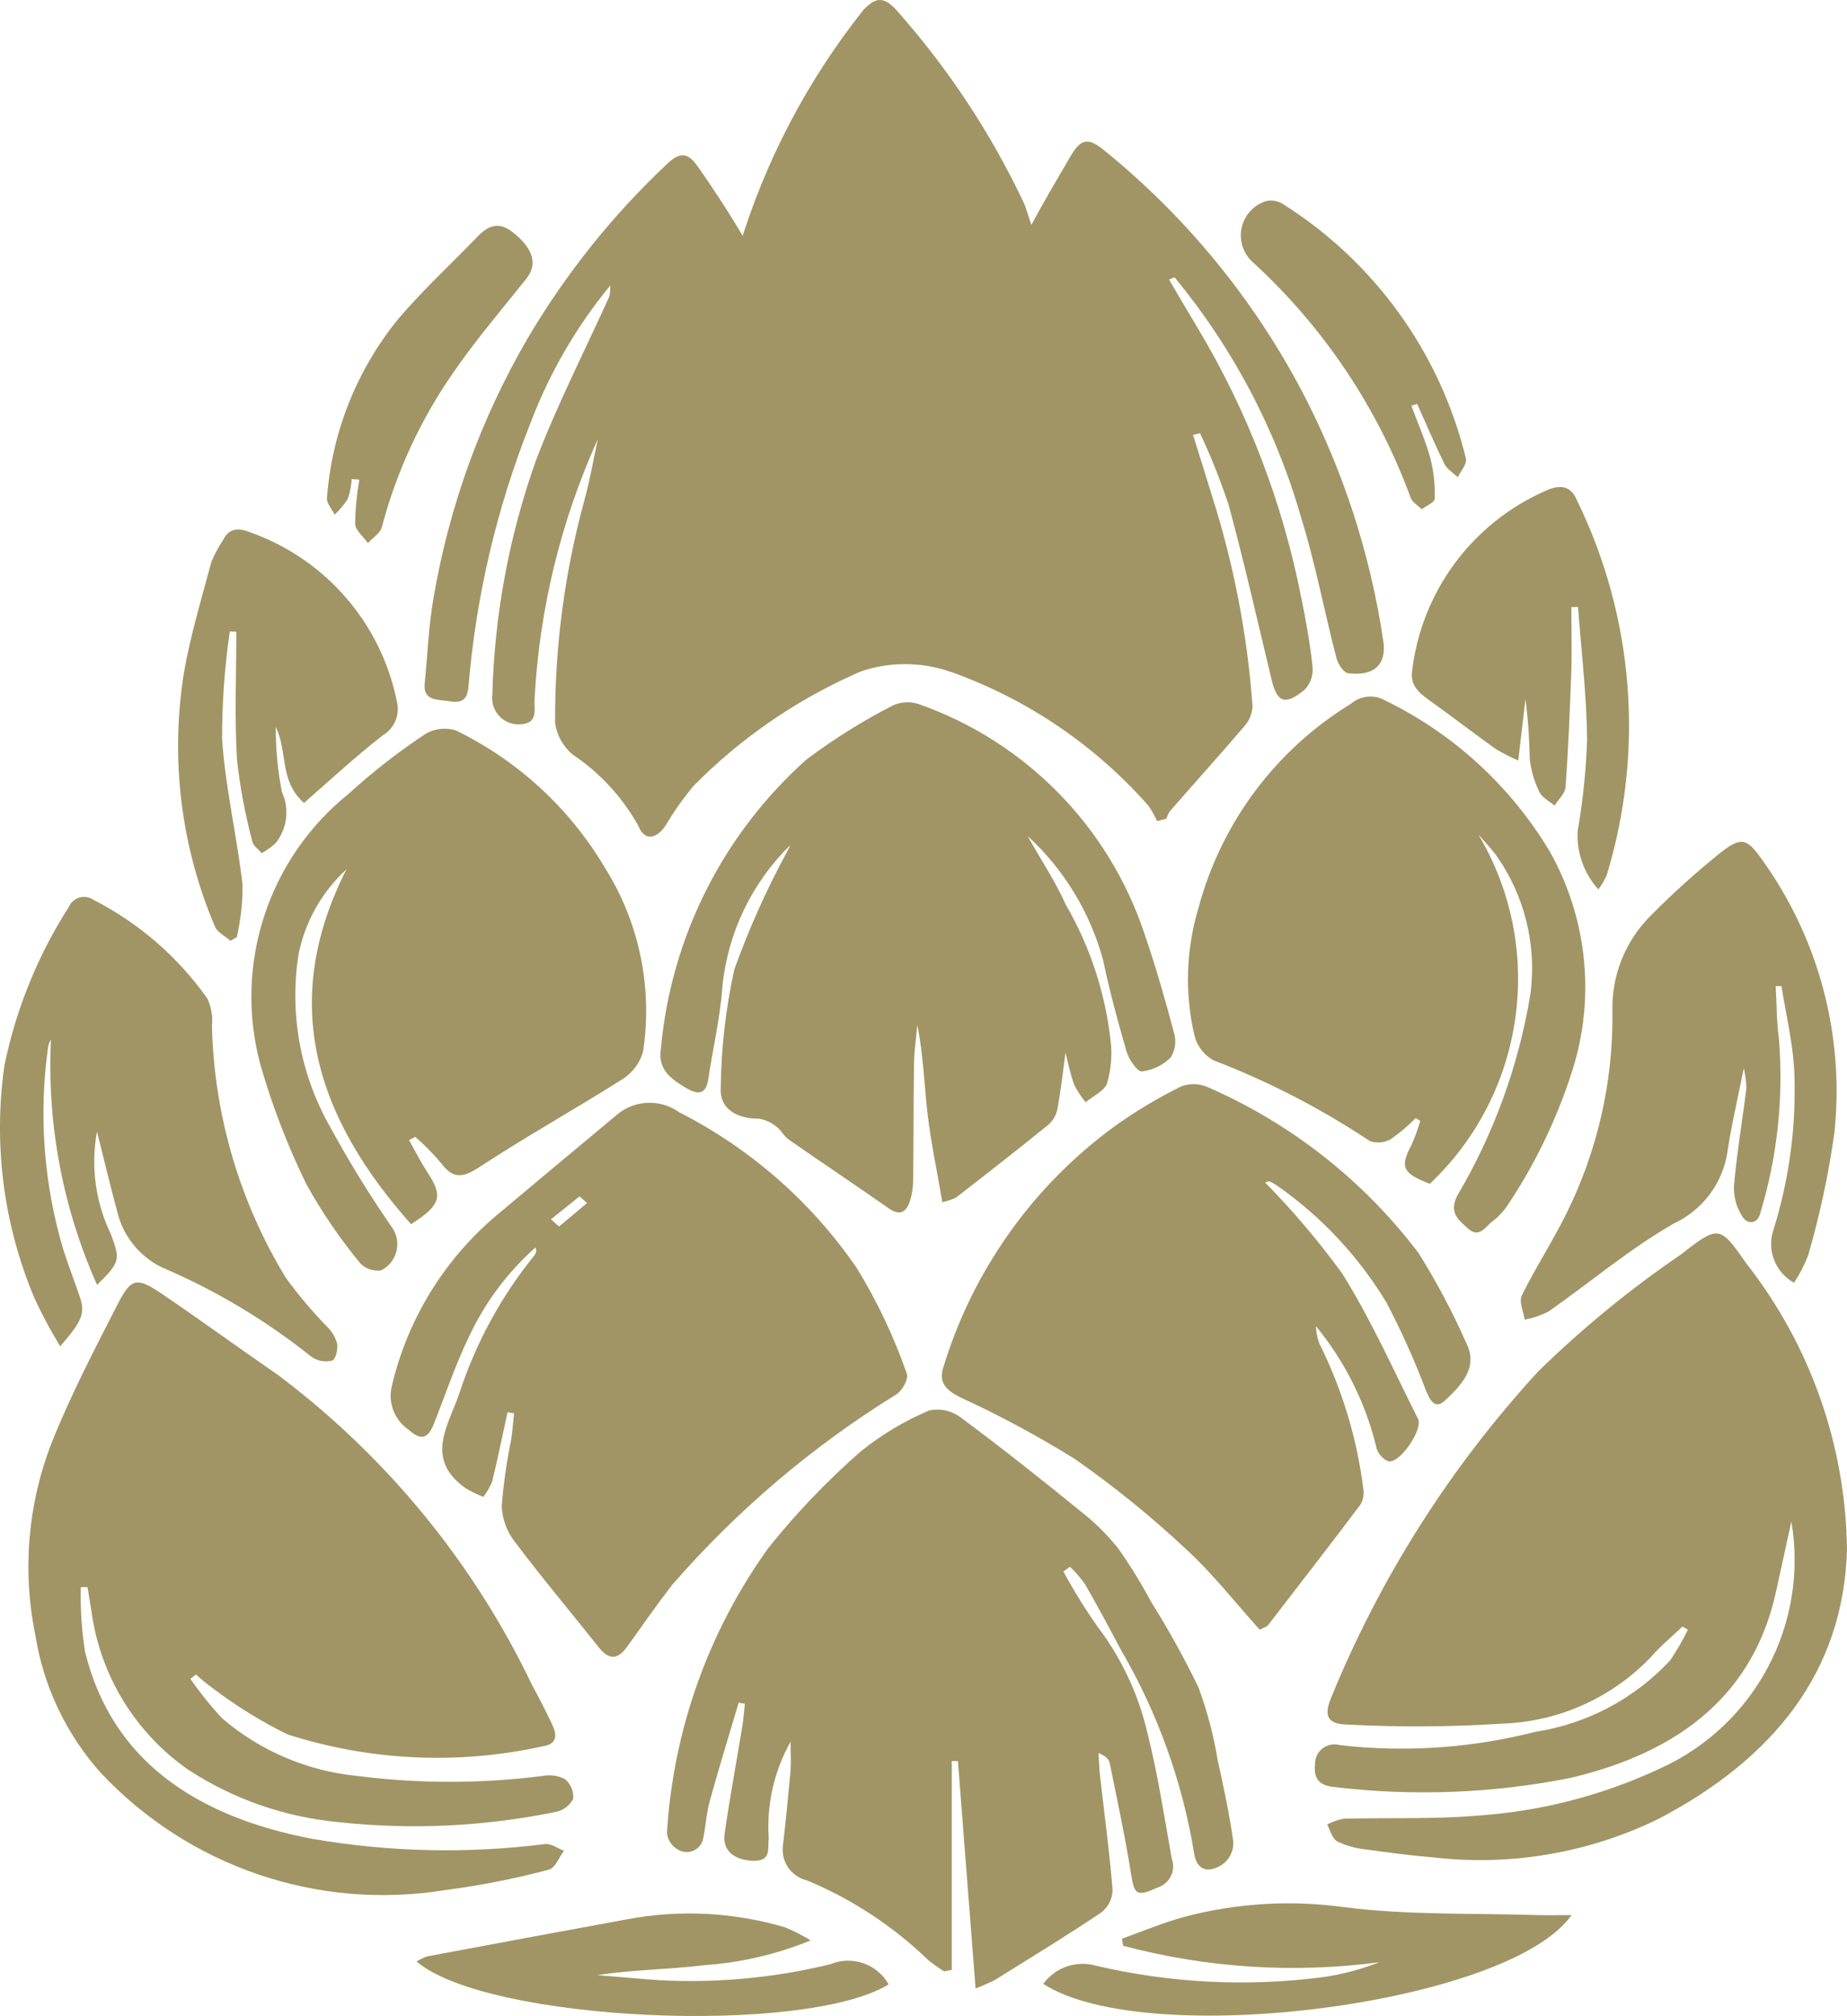 <svg xmlns="http://www.w3.org/2000/svg" id="a" width="36.051" height="39.324" viewBox="0 0 36.051 39.324"><defs><style>.x{fill:#a19565;}</style></defs><g id="b"><path id="c" class="x" d="M15.427,16.483c-.75,.734-1.219,1.707-1.326,2.751-.041,.609-.187,1.213-.277,1.82-.039,.264-.171,.322-.419,.176-.309-.182-.568-.366-.506-.767,.195-2.171,1.208-4.187,2.833-5.64,.535-.404,1.104-.76,1.7-1.065,.158-.07,.336-.079,.5-.024,2.09,.734,3.72,2.396,4.413,4.5,.217,.63,.4,1.271,.57,1.912,.05,.165,.025,.343-.069,.487-.152,.149-.35,.243-.562,.266-.083,.008-.25-.234-.293-.382-.174-.594-.335-1.191-.461-1.794-.254-.928-.764-1.766-1.473-2.417,.273,.486,.55,.9,.744,1.337,.492,.847,.795,1.791,.888,2.766,.015,.246-.013,.492-.082,.728-.055,.145-.272,.243-.416,.363-.087-.104-.163-.218-.224-.34-.077-.208-.118-.426-.17-.625-.047,.347-.088,.716-.154,1.082-.021,.123-.083,.234-.175,.318-.594,.483-1.2,.954-1.807,1.425-.085,.04-.175,.07-.268,.089-.1-.593-.222-1.155-.288-1.722s-.082-1.153-.2-1.734c-.022,.249-.06,.5-.064,.747-.012,.763-.007,1.526-.018,2.289-.001,.148-.026,.296-.075,.436-.069,.188-.2,.252-.408,.1-.644-.45-1.3-.887-1.945-1.336-.094-.065-.142-.18-.235-.247-.098-.085-.218-.14-.346-.16-.461,0-.774-.212-.746-.608,.009-.774,.098-1.544,.264-2.3,.281-.783,.621-1.543,1.017-2.275,.027-.044,.053-.097,.078-.156Z"></path><path id="d" class="x" d="M24.692,23.064c.545,.554,1.048,1.148,1.506,1.777,.569,.909,1,1.883,1.48,2.835,.1,.2-.327,.83-.553,.831-.087,0-.229-.147-.253-.245-.208-.878-.614-1.697-1.187-2.394,.004,.113,.026,.225,.064,.332,.444,.889,.735,1.847,.86,2.833,.021,.109,.001,.223-.057,.318-.591,.788-1.2,1.568-1.8,2.348-.028,.036-.09,.05-.164,.09-.481-.532-.914-1.091-1.439-1.571-.683-.641-1.413-1.232-2.182-1.767-.72-.446-1.467-.847-2.236-1.2-.266-.135-.408-.287-.324-.562,.575-1.901,1.755-3.562,3.362-4.729,.405-.289,.833-.544,1.279-.765,.16-.064,.34-.064,.5,0,1.637,.707,3.063,1.826,4.14,3.247,.353,.563,.665,1.151,.933,1.759,.239,.473-.1,.82-.416,1.118-.214,.2-.307-.048-.377-.208-.22-.581-.476-1.149-.764-1.7-.539-.892-1.257-1.663-2.108-2.264-.053-.038-.11-.072-.169-.1-.015-.012-.049,.006-.095,.017Z"></path><g id="e"><path id="f" class="x" d="M34.965,29.68c-.106,.485-.2,.913-.294,1.342-.427,2-1.85,3.15-4.026,3.66-1.507,.299-3.052,.359-4.578,.179-.326-.027-.427-.169-.4-.442-.007-.21,.157-.386,.367-.393,.04-.001,.08,.004,.118,.015,1.278,.146,2.571,.058,3.817-.26,1.008-.155,1.934-.646,2.629-1.392,.13-.192,.246-.392,.348-.6l-.108-.061c-.206,.2-.43,.382-.614,.594-.761,.797-1.804,1.264-2.906,1.3-1.001,.064-2.005,.07-3.006,.019-.394-.007-.473-.161-.343-.494,.96-2.359,2.335-4.526,4.059-6.4,.86-.84,1.791-1.602,2.784-2.279,.736-.573,.757-.565,1.273,.176,1.252,1.596,1.943,3.56,1.966,5.588-.072,2.378-1.428,4.064-3.664,5.24-1.366,.671-2.896,.934-4.407,.759-.445-.037-.888-.094-1.329-.157-.192-.019-.379-.072-.552-.156-.1-.058-.132-.215-.195-.328,.101-.054,.209-.093,.321-.114,.865-.023,1.736,.013,2.595-.059,1.244-.081,2.462-.395,3.59-.924,1.846-.838,2.895-2.815,2.555-4.813Z"></path><path id="g" class="x" d="M15.431,33.974c-.323,.575-.471,1.232-.426,1.89-.026,.194,.064,.454-.33,.432-.36-.02-.578-.212-.532-.525,.1-.695,.229-1.386,.343-2.08,.025-.152,.036-.3,.053-.457l-.121-.022c-.189,.639-.387,1.277-.564,1.919-.066,.238-.079,.486-.128,.728-.033,.178-.205,.295-.383,.262-.031-.006-.06-.016-.088-.03-.133-.064-.223-.192-.237-.339,.122-2.004,.809-3.932,1.982-5.561,.543-.678,1.146-1.307,1.8-1.879,.406-.328,.857-.597,1.338-.8,.206-.043,.421,.001,.594,.122,.808,.6,1.6,1.226,2.374,1.857,.268,.209,.51,.449,.721,.715,.232,.328,.444,.671,.633,1.026,.341,.543,.652,1.104,.932,1.681,.17,.46,.296,.936,.375,1.42,.118,.529,.232,1.061,.306,1.6,.006,.166-.069,.325-.2,.426-.3,.205-.524,.112-.568-.223-.229-1.386-.709-2.719-1.415-3.934-.233-.436-.465-.873-.711-1.3-.087-.122-.185-.236-.294-.34l-.129,.092c.201,.371,.423,.73,.666,1.075,.471,.619,.804,1.331,.978,2.089,.2,.8,.326,1.62,.47,2.433,.085,.224-.027,.474-.251,.559l-.006,.002c-.423,.188-.47,.159-.535-.25-.115-.727-.272-1.449-.418-2.172-.015-.074-.082-.139-.218-.195,.009,.148,.012,.3,.029,.444,.084,.743,.186,1.484,.245,2.228-.003,.174-.087,.337-.226,.442-.675,.454-1.376,.879-2.07,1.312-.123,.062-.249,.117-.378,.166l-.345-4.435h-.119v4.072l-.149,.03c-.108-.066-.212-.139-.31-.219-.685-.662-1.487-1.189-2.366-1.555-.313-.073-.518-.374-.47-.692,.057-.475,.1-.952,.146-1.429,.014-.165,.002-.321,.002-.585Z"></path><path id="h" class="x" d="M3.716,32.747c.188,.273,.397,.532,.623,.774,.741,.633,1.658,1.024,2.627,1.12,1.206,.154,2.426,.154,3.632,0,.145-.027,.294-.006,.426,.06,.114,.093,.176,.237,.165,.384-.068,.134-.193,.229-.34,.258-1.394,.286-2.825,.354-4.24,.2-1.042-.097-2.046-.445-2.924-1.015-1.041-.72-1.731-1.845-1.9-3.1-.026-.157-.052-.313-.077-.469h-.131c-.011,.418,.017,.837,.081,1.25,.514,2.118,2.155,3.227,4.444,3.661,1.5,.258,3.031,.291,4.541,.1,.114-.012,.244,.085,.366,.132-.1,.128-.171,.338-.3,.369-.67,.178-1.351,.311-2.039,.4-2.474,.396-4.984-.46-6.7-2.286-.677-.755-1.121-1.689-1.28-2.69-.258-1.256-.147-2.559,.319-3.753,.367-.923,.835-1.817,1.292-2.71,.26-.508,.374-.523,.859-.194,.762,.517,1.5,1.056,2.261,1.579,2.118,1.588,3.822,3.665,4.965,6.053,.139,.254,.271,.511,.393,.771,.088,.188,.114,.382-.192,.424-1.652,.364-3.37,.282-4.98-.235-.513-.253-1-.554-1.456-.9-.114-.083-.223-.172-.326-.268l-.109,.085Z"></path><path id="i" class="x" d="M22.818,5.453c.188,.318,.373,.638,.565,.955,.97,1.619,1.651,3.394,2.015,5.246,.092,.448,.174,.9,.221,1.351,.017,.166-.04,.331-.156,.451-.382,.31-.535,.25-.642-.194-.275-1.14-.533-2.284-.841-3.418-.158-.475-.344-.941-.558-1.394l-.136,.034c.121,.387,.245,.773,.362,1.161,.43,1.341,.699,2.729,.8,4.134-.008,.147-.067,.287-.167,.395-.475,.557-.967,1.1-1.45,1.654-.028,.044-.05,.092-.063,.142l-.182,.046c-.049-.104-.106-.205-.171-.3-1.084-1.229-2.473-2.15-4.027-2.67-.4-.156-.576-.325-.546-.739,.193-2.772,.973-5.471,2.288-7.918,.243-.455,.508-.9,.77-1.349,.193-.33,.34-.361,.634-.122,1.6,1.292,2.921,2.897,3.88,4.716,.798,1.523,1.334,3.169,1.586,4.87,.07,.452-.176,.692-.683,.629-.093-.012-.2-.18-.23-.29-.236-.91-.409-1.835-.687-2.735-.492-1.72-1.335-3.321-2.475-4.7l-.107,.045Z"></path><path id="j" class="x" d="M11.667,8.57c-.722,1.599-1.141,3.319-1.233,5.072-.014,.177,.087,.47-.279,.487-.284,.019-.529-.195-.548-.479-.002-.032-.001-.064,.003-.096,.04-1.559,.327-3.103,.851-4.572,.413-1.087,.952-2.136,1.433-3.2,.014-.07,.019-.141,.016-.212-.667,.811-1.196,1.726-1.566,2.709-.65,1.636-1.054,3.36-1.2,5.114-.018,.2-.082,.334-.355,.288-.24-.04-.537,0-.5-.35,.059-.564,.075-1.133,.177-1.69,.304-1.774,.923-3.479,1.829-5.034,.745-1.265,1.668-2.418,2.739-3.422,.254-.237,.406-.191,.579,.054,1.112,1.575,2,3.297,2.638,5.117,.471,1.305,.8,2.656,.983,4.031,.071,.307-.113,.616-.417,.7l-.154,.072c-1.169,.525-2.23,1.262-3.129,2.174-.202,.244-.384,.503-.546,.775-.188,.274-.415,.291-.529,0-.31-.556-.747-1.031-1.276-1.386-.189-.154-.313-.374-.348-.615-.009-1.468,.183-2.931,.571-4.347,.107-.393,.177-.793,.262-1.19Z"></path><path id="k" class="x" d="M9.907,27.546c-.1,.451-.19,.9-.3,1.353-.044,.107-.102,.208-.173,.3-.118-.047-.233-.102-.342-.167-.835-.585-.317-1.26-.116-1.884,.321-.972,.817-1.878,1.464-2.672,.027-.043,.032-.097,.013-.144-.548,.486-.991,1.08-1.3,1.744-.267,.551-.46,1.13-.685,1.7-.116,.293-.254,.328-.493,.112-.277-.189-.408-.53-.326-.856,.301-1.281,1.002-2.432,2-3.289,.785-.659,1.572-1.316,2.36-1.971,.346-.317,.866-.349,1.248-.076,1.388,.706,2.577,1.747,3.46,3.029,.401,.651,.73,1.344,.981,2.066,.043,.1-.078,.323-.2,.407-1.637,1.01-3.113,2.263-4.376,3.714-.306,.395-.587,.8-.88,1.208-.192,.264-.358,.261-.56,.007-.543-.684-1.109-1.354-1.631-2.05-.158-.2-.248-.445-.258-.7,.035-.44,.098-.878,.187-1.31,.025-.167,.036-.336,.054-.5l-.127-.021Zm1.551-4.079l-.146-.131-.558,.448,.159,.141,.545-.458Z"></path><path id="l" class="x" d="M28.857,16.28c1.317,2.212,.923,5.042-.948,6.811-.531-.2-.588-.327-.362-.751,.07-.154,.128-.314,.175-.477l-.091-.052c-.149,.151-.311,.288-.485,.41-.124,.069-.27,.083-.405,.039-.96-.638-1.987-1.168-3.063-1.58-.184-.107-.316-.284-.367-.491-.189-.821-.16-1.677,.083-2.483,.444-1.658,1.508-3.081,2.972-3.977,.192-.165,.469-.189,.686-.058,1.329,.65,2.441,1.673,3.2,2.943,.706,1.257,.879,2.745,.48,4.13-.29,.961-.718,1.875-1.271,2.713-.088,.143-.202,.269-.335,.371-.128,.094-.252,.338-.474,.135-.181-.166-.37-.3-.215-.628,.719-1.213,1.205-2.55,1.434-3.942,.129-.968-.118-1.95-.691-2.741-.101-.129-.216-.248-.323-.372Z"></path><path id="m" class="x" d="M7.984,22.239c.119,.211,.227,.427,.36,.63,.307,.467,.264,.637-.321,1.01-1.85-2.079-2.586-4.312-1.261-6.921-.478,.438-.805,1.016-.934,1.652-.183,1.162,.034,2.352,.617,3.374,.363,.666,.761,1.313,1.192,1.938,.192,.249,.145,.607-.104,.799-.03,.023-.062,.043-.096,.06-.147,.02-.294-.029-.4-.133-.398-.48-.75-.996-1.053-1.541-.368-.75-.669-1.53-.9-2.333-.529-1.948,.146-4.025,1.72-5.289,.469-.428,.971-.819,1.5-1.169,.179-.107,.395-.131,.594-.068,1.21,.588,2.22,1.518,2.907,2.675,.674,1.071,.939,2.349,.745,3.6-.063,.211-.199,.394-.382,.516-.926,.587-1.893,1.125-2.808,1.725-.345,.226-.527,.226-.756-.083-.154-.181-.321-.35-.5-.506l-.12,.064Z"></path><path id="n" class="x" d="M35.019,25.023c-.359-.197-.531-.619-.411-1.011,.324-1.026,.463-2.102,.411-3.177-.035-.534-.162-1.064-.247-1.6h-.113c.02,.341,.016,.685,.063,1.024,.094,1.146-.029,2.299-.362,3.4-.053,.222-.249,.23-.349,.075-.118-.179-.176-.392-.166-.606,.055-.635,.164-1.265,.242-1.9-.003-.131-.02-.262-.051-.39-.119,.6-.242,1.112-.318,1.628-.091,.613-.485,1.139-1.047,1.4-.871,.5-1.631,1.147-2.449,1.719-.146,.073-.302,.126-.463,.157-.022-.16-.116-.347-.054-.475,.266-.54,.6-1.053,.868-1.593,.604-1.216,.912-2.557,.9-3.914-.028-.723,.253-1.423,.773-1.926,.416-.418,.854-.813,1.313-1.183,.428-.34,.533-.306,.833,.116,1.11,1.542,1.613,3.439,1.413,5.329-.113,.806-.284,1.603-.51,2.385-.071,.187-.162,.365-.272,.532l-.004,.01Z"></path><path id="o" class="x" d="M1.893,22.071c-.124,.678-.03,1.379,.27,2,.178,.487,.2,.538-.269,.992-.67-1.503-.979-3.142-.9-4.785-.024,.04-.042,.084-.053,.129-.19,1.335-.088,2.695,.3,3.986,.1,.306,.217,.609,.32,.914s.046,.461-.386,.954c-.185-.301-.352-.613-.5-.933-.605-1.43-.809-2.998-.59-4.536,.225-1.105,.653-2.158,1.262-3.107,.073-.163,.264-.235,.427-.162,.02,.009,.038,.02,.056,.032,.882,.452,1.642,1.11,2.215,1.919,.079,.167,.111,.353,.092,.537,.041,1.737,.539,3.433,1.444,4.917,.25,.343,.525,.667,.822,.97,.087,.089,.149,.2,.179,.321,.014,.108-.031,.3-.1,.321-.138,.034-.283,.008-.4-.072-.892-.713-1.877-1.302-2.928-1.749-.443-.218-.763-.624-.871-1.106-.134-.495-.253-.993-.39-1.542Z"></path><path id="p" class="x" d="M5.933,15.663c-.49-.44-.311-1-.551-1.482-.001,.425,.039,.85,.12,1.267,.154,.332,.104,.723-.129,1.006-.081,.072-.17,.135-.265,.187-.063-.074-.164-.142-.182-.224-.14-.523-.24-1.056-.3-1.595-.05-.832-.013-1.669-.013-2.5l-.127-.005c-.102,.695-.152,1.397-.151,2.1,.064,.953,.292,1.9,.4,2.848,.001,.342-.037,.682-.113,1.015l-.124,.072c-.1-.09-.253-.165-.3-.273-.669-1.566-.879-3.291-.605-4.972,.127-.725,.343-1.438,.535-2.153,.064-.15,.142-.294,.233-.43,.113-.228,.3-.23,.518-.142,1.475,.52,2.566,1.779,2.87,3.313,.059,.252-.051,.512-.273,.645-.527,.409-1.017,.863-1.543,1.323Z"></path><path id="q" class="x" d="M30.671,11.845c0,.409,.012,.817,0,1.225-.027,.761-.059,1.522-.113,2.282-.009,.125-.14,.242-.215,.363-.1-.087-.245-.158-.294-.263-.101-.202-.165-.42-.19-.644-.006-.392-.034-.784-.084-1.173l-.141,1.2c-.152-.066-.3-.142-.443-.227-.443-.318-.873-.648-1.317-.966-.206-.147-.351-.3-.311-.558,.184-1.54,1.165-2.87,2.582-3.5,.315-.152,.518-.1,.632,.169,1.117,2.281,1.325,4.902,.58,7.33-.045,.094-.098,.183-.159,.267-.278-.308-.424-.713-.406-1.128,.104-.595,.166-1.196,.186-1.8-.009-.862-.113-1.723-.177-2.584l-.13,.007Z"></path><path id="r" class="x" d="M18.379,12.741l-.126-1.662h-.088c-.015,.186-.04,.371-.044,.557-.019,.282-.014,.566,.016,.847,.142,.9-.322-.867-.571-.044-.021,.069-.123,.118-.187,.176-.069-.065-.174-.119-.2-.2-.347-.972-1.744-.508-2.439-1.311-.316-.365-.428-5.813-.322-6.253,.508-1.695,1.336-3.277,2.438-4.661,.237-.248,.393-.253,.623-.013,1.021,1.144,1.871,2.43,2.522,3.818,.047,.129,.083,.26,.129,.389,.194,.639-.043,1.329-.589,1.714-.04,.032-1.048,6.605-1.162,6.643Z"></path><path id="s" class="x" d="M20.363,38.698c.234-.322,.645-.464,1.028-.355,1.456,.341,2.961,.416,4.444,.222,.372-.055,.737-.152,1.088-.289-1.672,.221-3.37,.112-5-.321l-.025-.138c.4-.143,.8-.312,1.214-.425,1.022-.271,2.088-.335,3.136-.189,1.234,.157,2.5,.113,3.754,.153,.215,.007,.431,0,.672,0-1.209,1.735-8.288,2.65-10.311,1.342Z"></path><path id="t" class="x" d="M17.346,38.708c-1.664,1.009-7.845,.723-9.214-.446,.064-.042,.133-.076,.205-.1,1.295-.243,2.59-.483,3.886-.721,1.031-.197,2.094-.144,3.1,.154,.173,.071,.341,.157,.5,.255-.66,.27-1.359,.433-2.071,.483-.689,.084-1.391,.086-2.095,.194,.411,.033,.822,.073,1.234,.1,1.115,.057,2.232-.048,3.316-.312,.424-.176,.913-.007,1.139,.393Z"></path><path id="u" class="x" d="M27.548,7.913c.126,.342,.276,.679,.372,1.028,.064,.257,.093,.522,.084,.787,0,.07-.166,.138-.255,.206-.073-.075-.185-.139-.215-.226-.643-1.753-1.698-3.327-3.075-4.588-.291-.254-.322-.696-.068-.988,.088-.101,.203-.175,.332-.212,.114-.022,.233,.002,.329,.067,1.785,1.128,3.062,2.905,3.561,4.957,.023,.109-.1,.243-.16,.365-.088-.085-.21-.158-.259-.258-.19-.386-.357-.781-.533-1.172l-.113,.034Z"></path><path id="v" class="x" d="M6.865,9.345c-.008,.131-.034,.261-.076,.385-.073,.114-.16,.218-.258,.31-.053-.11-.161-.225-.149-.329,.096-1.283,.585-2.505,1.4-3.5,.475-.557,1.026-1.065,1.543-1.6,.195-.2,.4-.3,.672-.089,.414,.322,.505,.628,.274,.918-.48,.6-.985,1.192-1.418,1.82-.641,.918-1.115,1.941-1.4,3.023-.03,.115-.178,.207-.272,.31-.088-.126-.245-.249-.25-.378,.005-.288,.033-.575,.082-.859l-.148-.011Z"></path></g></g><path id="w" class="x" d="M18.553,13.103c-.584-.201-1.219-.198-1.8,.01-1.155,.324-.284-1.3-.284-1.3l2.006-.091,1,.9-.922,.481Z"></path></svg>